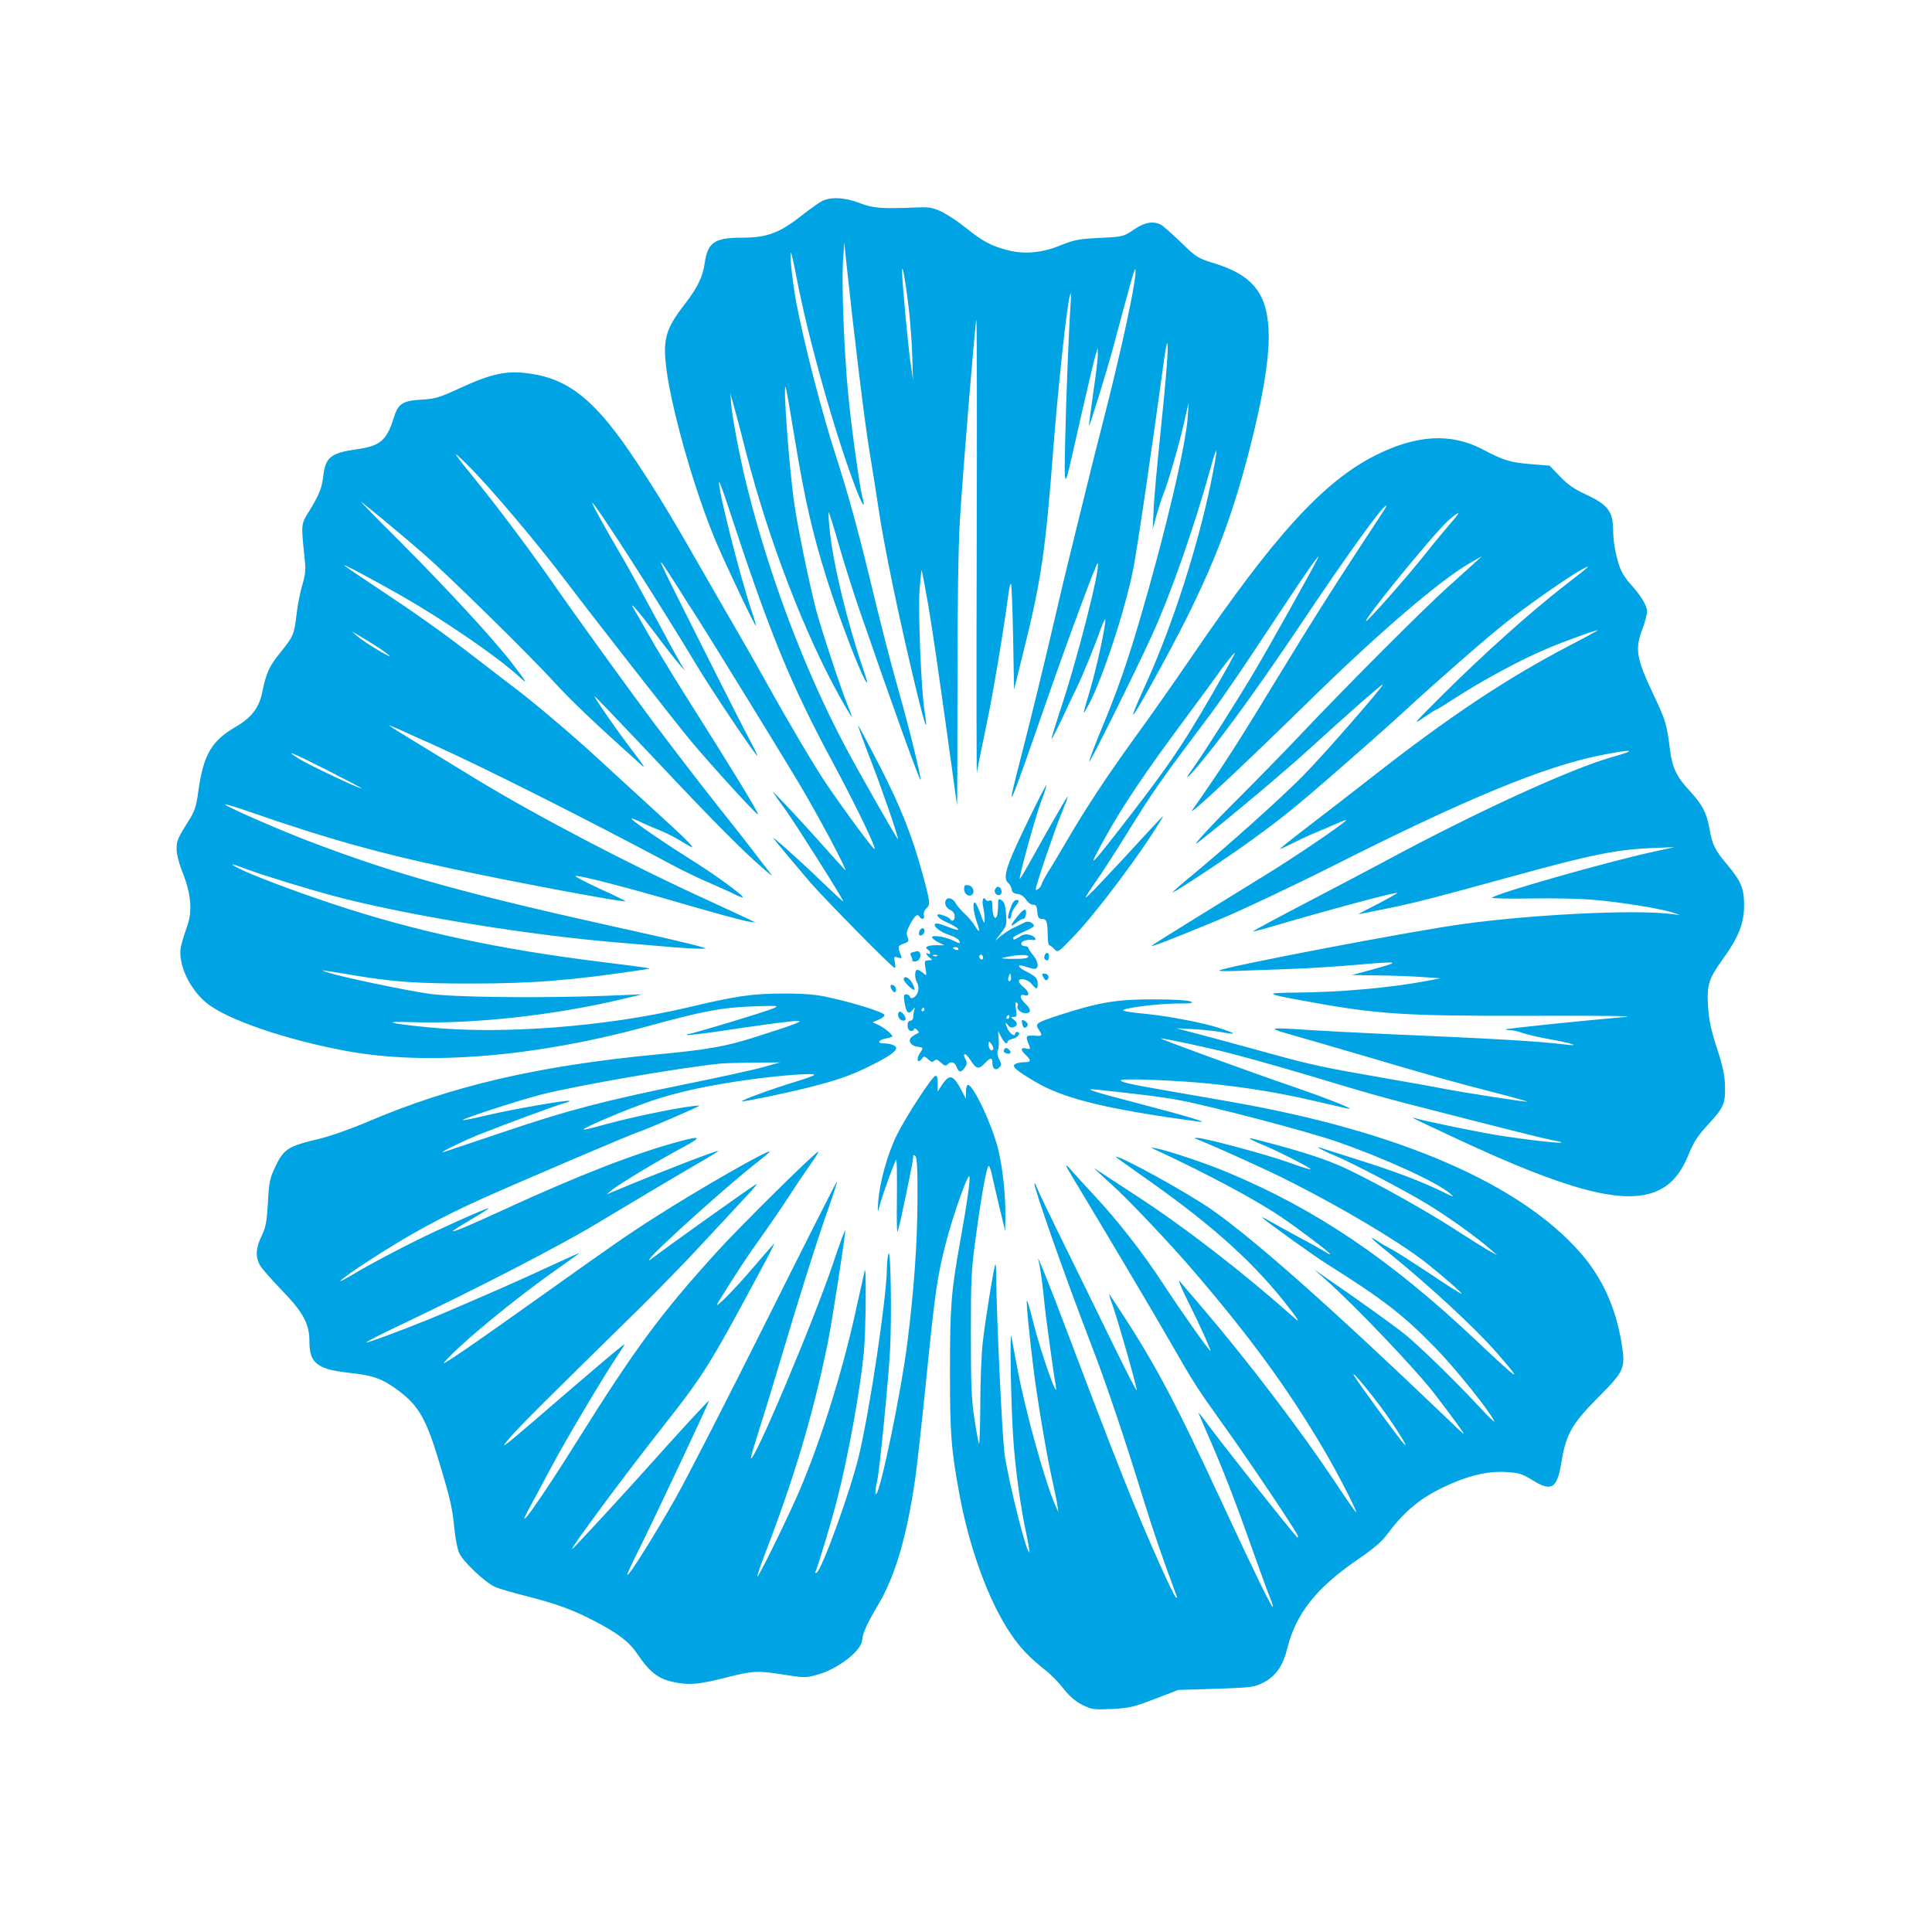 <?xml version="1.0" standalone="no"?>
<!DOCTYPE svg PUBLIC "-//W3C//DTD SVG 20010904//EN"
 "http://www.w3.org/TR/2001/REC-SVG-20010904/DTD/svg10.dtd">
<svg version="1.0" xmlns="http://www.w3.org/2000/svg"
 width="1024pt" height="1024pt" viewBox="0 0 1024 1024"
 preserveAspectRatio="xMidYMid meet">

<g transform="translate(0,1024) scale(0.1,-0.1)"
fill="#00a3e4" stroke="none">
<path d="M4355 9173 c-16 -8 -59 -39 -95 -67 -127 -101 -192 -126 -332 -126
-141 0 -177 -25 -193 -135 -10 -71 -37 -128 -104 -215 -106 -136 -120 -191
-97 -360 33 -234 159 -668 269 -920 67 -153 199 -431 204 -427 1 2 -9 37 -23
78 -62 183 -185 671 -172 684 2 2 23 -55 47 -128 219 -670 329 -938 557 -1362
120 -224 232 -455 219 -455 -9 0 -166 213 -265 360 -60 91 -188 306 -315 535
-43 77 -108 192 -145 255 -37 63 -113 196 -170 295 -167 293 -256 441 -365
605 -213 323 -355 440 -567 470 -123 18 -204 0 -379 -81 -100 -46 -123 -53
-194 -57 -102 -6 -125 -21 -149 -99 -36 -117 -72 -147 -194 -164 -136 -19
-166 -42 -178 -137 -8 -69 -20 -100 -74 -189 -46 -75 -45 -62 -24 -268 5 -46
1 -78 -15 -130 -11 -39 -25 -109 -30 -157 -12 -101 -16 -111 -87 -199 -57 -70
-73 -105 -94 -208 -17 -83 -58 -135 -140 -183 -130 -75 -173 -149 -200 -350
-9 -69 -19 -98 -45 -140 -62 -98 -69 -113 -69 -158 0 -27 13 -78 34 -130 44
-114 51 -202 20 -285 -12 -33 -26 -79 -31 -102 -18 -88 43 -223 136 -299 107
-88 423 -196 744 -255 426 -78 998 -31 1591 131 294 81 396 100 560 106 134 4
142 4 110 -10 -47 -20 -431 -136 -449 -136 -8 0 -12 -2 -9 -5 3 -3 79 6 169
19 246 37 391 56 419 55 30 -1 -21 -20 -222 -84 -162 -52 -253 -68 -538 -95
-623 -60 -1080 -167 -1520 -355 -89 -38 -199 -77 -258 -91 -169 -40 -190 -54
-238 -159 -24 -51 -29 -79 -34 -180 -6 -101 -11 -129 -33 -175 -31 -63 -34
-108 -11 -153 9 -18 63 -79 119 -137 113 -117 145 -177 145 -271 0 -114 41
-146 209 -165 132 -14 180 -32 266 -97 104 -78 145 -150 213 -377 59 -196 70
-245 80 -350 5 -53 17 -112 26 -132 23 -48 137 -155 190 -179 23 -10 96 -31
163 -48 160 -41 248 -72 364 -133 122 -63 184 -110 226 -173 73 -107 118 -139
219 -155 69 -11 117 -6 262 31 132 34 161 35 303 12 101 -16 110 -16 172 1
109 30 236 129 237 186 1 31 29 92 83 182 91 152 152 360 197 665 11 78 38
321 60 540 46 458 58 540 104 718 38 147 119 374 124 349 5 -21 -12 -138 -48
-339 -49 -273 -55 -348 -55 -695 0 -332 6 -411 51 -655 54 -288 156 -566 272
-736 51 -75 98 -124 185 -193 27 -21 70 -65 95 -98 32 -40 64 -67 100 -85 49
-24 60 -25 155 -21 92 5 115 10 227 53 l125 48 200 6 c193 7 202 8 253 34 65
34 103 89 126 185 46 180 153 316 369 464 88 60 132 98 161 138 82 111 165
182 277 238 134 67 246 96 350 90 68 -4 86 -9 138 -41 105 -66 134 -48 157 94
24 147 55 202 194 342 140 141 146 154 125 286 -31 190 -101 345 -215 477
-320 369 -963 648 -1855 804 -99 17 -241 42 -315 55 -215 37 -270 49 -270 59
0 12 315 0 495 -20 186 -20 350 -47 531 -89 82 -19 160 -37 174 -40 61 -13
-93 49 -285 115 -242 83 -706 252 -702 256 4 4 266 -52 372 -80 122 -31 386
-107 595 -171 85 -26 238 -69 340 -95 485 -125 700 -179 758 -191 160 -30 -35
-14 -273 23 -108 17 -381 73 -451 93 -22 6 9 -9 228 -111 571 -267 869 -348
1045 -283 83 31 139 92 182 198 26 65 48 99 98 154 89 96 98 117 96 207 -1 58
-10 104 -43 205 -32 98 -43 152 -47 221 -7 115 3 146 80 253 80 111 110 185
111 276 1 94 -15 133 -86 218 -69 82 -82 107 -98 197 -15 83 -37 125 -103 197
-73 78 -94 124 -107 229 -15 122 -23 150 -86 282 -92 195 -99 241 -59 348 14
36 25 79 25 94 0 29 -32 82 -86 142 -18 20 -40 50 -48 67 -24 46 -46 149 -46
219 0 101 -27 137 -146 192 -59 27 -95 52 -135 94 l-56 58 -99 8 c-109 9 -143
19 -255 78 -169 89 -353 78 -572 -33 -274 -139 -534 -425 -967 -1060 -90 -132
-228 -329 -307 -437 -145 -201 -252 -362 -358 -543 -32 -55 -75 -128 -97 -162
-21 -34 -38 -67 -38 -72 0 -4 -7 -14 -15 -21 -10 -8 -15 -9 -15 -2 0 19 99
311 135 398 19 46 35 88 35 92 0 4 -18 -24 -40 -63 -22 -38 -47 -81 -55 -95
-8 -14 -47 -83 -86 -153 -39 -71 -72 -127 -74 -125 -6 7 85 337 114 412 17 44
29 81 27 83 -5 6 -165 -322 -192 -395 -28 -72 -30 -105 -10 -122 8 -6 16 -21
18 -33 2 -16 11 -23 31 -25 17 -2 35 -14 45 -30 9 -15 26 -27 37 -27 16 0 21
-8 23 -37 2 -29 8 -38 22 -38 27 0 32 -13 33 -81 0 -32 4 -59 8 -59 5 0 17 -9
27 -20 19 -20 19 -20 103 67 124 130 362 447 466 623 17 28 18 29 -198 -206
-81 -87 -164 -175 -184 -194 -32 -30 -28 -22 28 60 37 52 105 158 153 235 161
260 187 297 464 665 47 63 157 223 244 355 201 304 281 423 307 455 l20 25
-12 -25 c-25 -51 -264 -479 -326 -582 -95 -161 -269 -434 -325 -513 -83 -114
-8 -36 110 115 129 166 275 372 452 635 248 371 438 635 457 635 5 0 11 8
-146 -230 -156 -239 -261 -405 -413 -655 -238 -391 -295 -480 -468 -728 -32
-47 268 234 610 569 385 378 714 659 875 748 l50 28 -30 -27 c-16 -15 -86 -78
-155 -140 -139 -126 -530 -518 -778 -780 -88 -93 -229 -237 -312 -320 -151
-150 -278 -287 -230 -250 163 127 464 380 595 500 207 189 387 347 384 336 -8
-22 -320 -380 -423 -483 -119 -121 -390 -363 -574 -516 -68 -56 -121 -102
-117 -102 12 0 286 181 410 271 196 142 258 193 650 538 72 64 157 140 190
171 153 141 401 358 510 445 121 97 351 257 415 290 46 23 45 22 -104 -94
-174 -135 -424 -359 -636 -570 -155 -154 -167 -168 -108 -127 37 25 69 46 72
46 4 0 43 24 89 54 149 97 354 208 492 266 90 39 260 100 274 100 3 0 -64 -37
-149 -81 -337 -176 -640 -378 -1050 -699 -95 -74 -244 -190 -332 -257 -89 -68
-158 -123 -154 -123 4 0 38 16 76 35 39 20 92 44 118 54 26 11 74 31 107 46
33 15 56 22 50 17 -31 -31 -284 -202 -430 -291 -296 -182 -590 -364 -600 -373
-15 -13 104 33 350 135 121 50 398 181 615 290 693 350 1110 522 1404 582 176
36 215 33 76 -6 -220 -61 -726 -293 -1210 -554 -63 -34 -247 -131 -408 -215
-161 -84 -291 -154 -290 -156 2 -2 33 6 68 16 333 98 690 194 696 187 2 -1
-44 -27 -101 -57 -58 -29 -105 -54 -105 -55 0 -1 71 13 158 31 155 32 227 51
672 173 403 111 542 139 725 146 l120 5 -110 -24 c-251 -55 -831 -220 -857
-244 -4 -4 90 -6 209 -4 119 2 271 -1 337 -8 141 -12 341 -45 406 -65 l45 -15
-60 7 c-195 22 -718 -4 -1080 -53 -271 -36 -1284 -230 -1303 -248 -3 -4 50 -4
119 -1 68 2 192 7 274 10 83 3 227 12 320 20 251 22 257 20 94 -25 l-104 -28
145 -2 c80 -1 186 -5 235 -9 l90 -6 -66 -13 c-202 -38 -462 -61 -699 -63 -167
-2 -166 -5 15 -39 415 -77 540 -85 1225 -84 430 1 573 -1 495 -7 -197 -17
-620 -60 -624 -65 -2 -2 8 -4 22 -4 15 0 44 -6 64 -14 21 -8 89 -24 152 -35
119 -22 163 -38 76 -27 -149 18 -379 31 -960 56 -132 6 -305 15 -385 20 -237
16 -243 14 -90 -29 74 -21 239 -69 365 -106 346 -102 481 -141 690 -194 105
-27 186 -50 180 -50 -17 -2 -336 48 -440 68 -55 11 -208 38 -340 61 -279 48
-372 68 -550 117 -71 20 -220 60 -330 90 l-200 53 93 -5 c51 -3 117 -10 148
-16 31 -6 58 -9 60 -6 2 2 -33 15 -79 30 -81 26 -257 60 -372 72 -88 8 -137
16 -132 21 12 13 186 34 277 35 85 0 100 2 80 11 -15 7 -94 11 -195 11 -191 1
-289 -15 -490 -80 -133 -43 -141 -48 -120 -79 21 -32 19 -36 -12 -34 -59 4
-60 2 -37 -54 6 -16 4 -18 -14 -14 -32 9 -35 -6 -7 -32 33 -31 31 -40 -7 -40
-18 0 -40 -5 -48 -10 -18 -12 2 -31 101 -90 152 -92 377 -148 874 -215 61 -8
-53 26 -315 95 -248 64 -305 83 -230 75 253 -27 350 -39 440 -56 175 -33 676
-165 830 -218 250 -86 533 -215 605 -276 27 -23 22 -22 -42 10 -114 55 -253
108 -448 169 -99 32 -187 59 -195 62 -40 14 13 -16 75 -41 85 -35 368 -183
485 -254 113 -68 269 -180 345 -247 l30 -27 -50 28 c-27 16 -106 65 -175 110
-150 97 -398 236 -564 316 -86 41 -179 74 -320 114 -109 31 -200 54 -202 52
-3 -2 21 -15 53 -28 80 -32 275 -130 269 -136 -2 -3 -53 13 -113 35 -109 40
-455 133 -489 131 -14 0 -15 -2 -4 -6 46 -16 245 -105 382 -169 303 -143 685
-366 843 -492 95 -76 185 -155 181 -159 -2 -2 -75 44 -162 103 -88 58 -179
117 -204 130 -25 13 -60 33 -77 45 -60 39 -34 12 65 -67 196 -158 451 -393
561 -519 153 -175 130 -162 -110 65 -451 425 -840 688 -1307 884 -124 52 -318
117 -387 130 -29 5 -30 5 -5 -6 274 -127 531 -264 670 -358 88 -59 260 -189
260 -197 0 -3 -12 2 -26 12 -14 9 -76 44 -137 76 -60 33 -131 72 -156 86 -25
15 -44 24 -41 20 16 -18 268 -199 344 -247 296 -186 406 -271 577 -447 103
-106 280 -326 309 -385 7 -13 -28 20 -76 72 -124 134 -317 322 -394 385 -55
45 -243 180 -435 312 l-50 35 60 -53 c154 -136 489 -487 585 -615 95 -124 153
-204 148 -204 -2 0 -39 34 -83 77 -608 582 -1017 946 -1250 1110 -129 90 -478
283 -512 283 -3 0 55 -42 129 -94 356 -248 578 -443 759 -668 80 -100 97 -128
57 -91 -271 241 -580 480 -839 648 -90 59 -177 116 -194 127 -29 20 -30 20
-10 1 11 -11 45 -43 75 -69 90 -81 307 -310 435 -459 301 -351 497 -619 688
-942 69 -116 181 -333 175 -338 -2 -2 -54 72 -115 165 -178 267 -451 626 -692
909 -58 68 -116 136 -128 150 -12 14 6 -30 40 -99 64 -127 128 -270 123 -270
-8 0 -162 219 -250 354 -108 166 -241 336 -367 471 -46 50 -99 107 -117 128
-41 48 -41 39 2 -31 172 -285 442 -740 523 -882 117 -205 139 -239 272 -425
139 -193 401 -584 401 -597 0 -6 -2 -9 -4 -7 -49 54 -399 496 -480 607 -27 37
-46 60 -43 52 3 -8 37 -88 76 -177 69 -161 132 -326 235 -618 29 -82 61 -168
70 -189 9 -22 14 -41 12 -43 -5 -6 -107 203 -271 557 -267 575 -363 752 -592
1096 -7 11 -3 -6 8 -36 27 -72 139 -463 134 -469 -3 -2 -59 108 -126 245 -67
137 -183 375 -259 529 -76 154 -141 290 -145 303 -4 13 -9 21 -12 19 -8 -9
165 -502 302 -857 75 -193 181 -508 275 -815 50 -163 105 -323 175 -510 6 -15
5 -17 -4 -9 -6 5 -45 86 -87 180 -127 284 -227 536 -487 1224 -99 263 -170
437 -152 377 8 -29 23 -136 30 -217 6 -65 46 -359 61 -445 17 -98 -80 177
-121 343 -15 62 -30 111 -32 109 -5 -6 14 -196 38 -387 23 -173 69 -445 98
-572 10 -45 22 -101 25 -123 l6 -40 -15 33 c-56 125 -163 512 -205 742 -12 63
-25 133 -29 155 -10 54 -3 -362 10 -545 11 -159 39 -365 70 -504 10 -49 17
-91 15 -93 -13 -14 -106 354 -131 517 -13 87 -44 748 -45 959 0 30 -2 52 -4
50 -7 -7 -54 -297 -67 -414 -7 -60 -13 -210 -13 -332 -1 -122 -4 -214 -7 -205
-4 9 -15 71 -25 137 -15 99 -18 178 -18 445 0 295 2 343 27 520 30 224 57 370
68 370 4 0 13 -26 19 -57 7 -32 25 -110 40 -173 l28 -115 1 83 c1 111 -15 259
-40 357 -34 132 -130 335 -159 335 -5 0 -10 -17 -10 -37 l0 -37 -18 34 c-48
93 -67 101 -107 43 l-25 -38 0 44 c0 30 -4 41 -12 39 -20 -7 -154 -213 -204
-313 -49 -99 -91 -248 -99 -353 -4 -59 -3 -62 6 -27 12 51 80 237 89 248 4 4
5 -86 4 -200 -2 -131 0 -197 5 -178 15 50 81 369 81 390 0 15 3 16 12 7 9 -9
12 -73 11 -235 -1 -229 -18 -471 -54 -757 -29 -236 -139 -774 -164 -798 -8 -8
-6 28 5 73 13 59 59 528 68 695 9 174 3 534 -8 505 -5 -11 -9 -47 -9 -79 -2
-155 -89 -739 -147 -986 -44 -186 -196 -608 -226 -626 -6 -4 -8 -1 -5 7 19 48
81 255 112 373 61 236 124 585 144 790 10 104 14 473 4 431 -2 -11 -24 -110
-49 -221 -69 -314 -182 -676 -294 -939 -52 -123 -203 -433 -224 -460 -8 -11
10 45 41 125 152 395 252 731 329 1105 24 117 94 570 94 603 0 9 -29 -68 -64
-173 -101 -304 -436 -1095 -436 -1031 0 6 22 80 49 165 28 86 79 255 115 376
88 298 194 633 250 789 25 71 44 131 42 133 -2 2 -170 -331 -374 -739 -204
-409 -419 -828 -478 -933 -111 -197 -252 -421 -259 -413 -3 2 24 61 59 130 76
151 377 790 374 794 -3 2 -170 -179 -324 -352 -147 -164 -396 -434 -401 -434
-12 0 279 393 486 655 213 271 244 320 529 853 33 61 58 112 57 112 -2 0 -48
-53 -103 -117 -111 -131 -228 -248 -197 -198 102 164 150 237 220 335 45 63
113 162 151 220 37 58 90 136 116 173 27 38 48 71 46 73 -8 7 -416 -396 -539
-532 -299 -330 -434 -513 -740 -1002 -188 -301 -338 -513 -257 -362 20 36 73
135 118 220 86 161 286 496 361 607 16 23 29 44 29 48 0 3 -80 -63 -178 -147
-98 -84 -236 -202 -306 -263 -166 -142 -182 -153 -119 -80 47 55 204 211 677
675 93 91 248 250 345 355 97 104 203 218 236 254 33 35 53 60 44 55 -32 -18
-485 -341 -558 -398 -11 -8 -13 -8 -7 2 23 39 436 410 574 515 34 27 62 50 62
53 0 16 -376 -199 -610 -349 -146 -93 -227 -150 -560 -387 -414 -295 -580
-409 -555 -380 86 99 375 337 602 496 59 42 110 78 113 81 5 5 -40 -15 -185
-82 -44 -20 -102 -47 -130 -59 -80 -37 -415 -182 -475 -206 -176 -71 -334
-129 -338 -125 -3 2 69 39 159 82 418 198 869 431 1064 549 203 122 418 250
575 341 41 24 71 43 67 43 -18 0 -328 -120 -552 -214 l-40 -17 30 25 c38 31
249 158 375 225 103 55 97 63 -20 31 -239 -65 -529 -178 -915 -355 -200 -92
-285 -128 -285 -120 0 2 43 30 95 60 52 31 95 58 95 60 0 6 -116 -44 -275
-118 -141 -65 -341 -170 -448 -234 -112 -67 -66 -26 71 64 220 144 398 242
636 348 213 95 764 330 807 344 46 15 337 140 326 141 -53 2 -347 -57 -504
-101 -58 -16 -107 -28 -110 -26 -7 8 235 110 362 153 144 48 306 83 525 113
172 23 349 36 335 23 -6 -5 -50 -21 -100 -36 -116 -35 -287 -97 -282 -103 5
-4 211 38 352 73 147 37 220 62 318 110 102 50 147 80 147 99 0 13 -30 25 -67
25 -36 0 -27 18 12 26 19 3 35 9 35 11 0 11 -46 48 -75 61 l-30 14 33 14 c19
7 32 19 30 25 -5 14 -156 62 -288 91 -74 17 -129 22 -245 22 -167 0 -250 -12
-515 -75 -432 -101 -979 -143 -1369 -104 -222 22 -252 33 -76 27 316 -10 751
38 1105 123 l105 25 -195 -8 c-351 -13 -812 -8 -936 11 -128 18 -468 90 -534
112 -51 17 -59 18 140 -15 202 -34 328 -43 615 -43 330 0 540 17 905 72 l45 7
-35 7 c-19 3 -114 15 -210 27 -556 68 -1006 165 -1445 312 -213 71 -425 152
-493 187 -50 27 -40 26 43 -5 91 -34 320 -104 465 -143 391 -104 1050 -211
1545 -250 72 -6 189 -16 260 -22 72 -6 145 -9 163 -7 20 2 -135 40 -390 96
-869 192 -1232 292 -1691 466 -164 62 -435 180 -463 201 -11 8 60 -13 156 -47
388 -134 641 -205 1025 -288 306 -67 934 -185 941 -177 2 1 -60 32 -138 67
-77 36 -135 66 -127 67 22 4 261 -57 579 -150 162 -47 313 -88 335 -91 l40 -6
-30 15 c-16 8 -122 57 -235 109 -407 186 -898 443 -1215 636 -335 204 -457
279 -463 285 -4 3 25 -8 63 -25 39 -18 110 -50 160 -72 252 -112 814 -394
1285 -646 52 -28 138 -69 190 -91 52 -23 113 -50 134 -61 22 -11 41 -18 43
-16 8 7 -155 126 -275 200 -126 79 -288 189 -312 213 -8 9 7 4 35 -9 28 -14
77 -35 110 -48 33 -13 84 -39 113 -57 29 -18 55 -33 59 -33 12 0 -47 58 -207
203 -85 78 -211 194 -280 257 -133 123 -333 293 -440 375 -36 27 -132 101
-215 165 -184 142 -311 232 -525 374 -91 60 -169 113 -175 119 -13 13 144 -70
312 -166 218 -125 497 -316 611 -420 54 -50 49 -39 -37 72 -98 127 -350 400
-596 646 -121 120 -211 213 -200 205 35 -26 240 -196 331 -276 128 -111 563
-538 692 -680 93 -101 209 -212 461 -438 24 -22 15 -6 -31 54 -95 124 -224
310 -216 310 2 0 143 -147 313 -327 311 -331 470 -491 580 -586 50 -43 55 -46
32 -17 -16 19 -54 69 -85 110 -31 41 -109 140 -173 220 -134 169 -336 433
-457 599 -144 197 -334 461 -407 566 -128 185 -288 399 -404 544 -158 195
-166 208 -77 121 119 -117 377 -422 541 -640 123 -163 563 -726 645 -825 107
-128 352 -397 357 -391 6 6 -122 216 -397 651 -69 110 -152 247 -184 305 -33
58 -66 116 -74 129 -34 57 16 -1 108 -122 54 -73 113 -148 130 -167 l31 -35
-25 41 c-13 22 -75 135 -136 250 -62 115 -136 250 -165 299 -108 184 -174 306
-165 300 23 -14 377 -567 555 -865 68 -114 291 -448 318 -475 6 -5 -10 28 -35
75 -25 47 -140 272 -254 500 -265 527 -265 526 -138 328 42 -68 92 -145 110
-173 59 -92 426 -688 532 -865 106 -176 277 -498 250 -470 -8 8 -69 76 -135
150 -132 147 -261 284 -245 260 5 -8 34 -49 64 -90 53 -73 308 -476 308 -488
0 -3 -48 42 -108 99 -119 116 -286 264 -261 234 22 -29 113 -137 192 -230 78
-90 437 -455 449 -455 4 0 5 14 1 31 -6 29 -4 31 17 24 20 -6 22 -5 15 11 -18
46 -17 51 14 62 28 10 30 13 21 36 -7 20 -4 34 16 71 26 45 37 54 49 35 11
-18 28 -11 22 9 -3 12 3 27 14 37 21 19 20 32 -23 189 -53 195 -117 355 -225
565 -58 113 -109 209 -114 214 -4 5 23 -71 61 -169 61 -156 150 -413 150 -433
0 -10 -213 364 -286 503 -211 400 -396 892 -513 1360 -37 148 -78 360 -85 440
l-5 60 13 -45 c7 -25 40 -146 71 -270 119 -463 312 -965 499 -1298 31 -56 59
-102 61 -102 2 0 -10 33 -26 72 -32 78 -141 408 -164 498 -38 148 -96 430
-114 555 -28 190 -61 638 -47 624 3 -2 25 -130 50 -283 53 -320 92 -491 169
-736 73 -232 201 -560 213 -547 2 1 -8 34 -21 72 -83 243 -155 539 -176 723
-6 57 -9 105 -7 107 2 2 26 -73 53 -168 27 -95 75 -246 106 -337 180 -522 328
-933 329 -913 0 23 -60 272 -109 443 -56 200 -99 366 -170 662 -54 222 -112
431 -166 598 -77 236 -172 604 -214 825 -21 111 -38 274 -28 265 3 -3 17 -66
31 -140 61 -319 206 -833 316 -1118 33 -85 49 -104 31 -36 -16 62 -59 375 -75
544 -22 224 -35 578 -28 700 l7 105 13 -125 c40 -375 96 -836 122 -990 16 -96
36 -224 45 -285 28 -196 111 -596 202 -973 47 -195 64 -239 44 -115 -18 110
-35 528 -27 646 5 60 10 107 11 105 2 -2 17 -82 34 -178 27 -160 51 -327 127
-875 14 -104 26 -191 27 -192 1 -1 2 294 2 655 0 420 5 729 13 857 16 262 81
1047 87 1060 3 6 4 -539 2 -1210 -2 -671 -1 -1206 1 -1190 2 17 23 122 47 235
37 173 95 520 121 718 4 29 9 50 13 47 3 -4 8 -131 11 -283 l5 -277 52 210
c93 375 115 527 157 1080 25 317 69 728 86 795 7 27 8 18 5 -35 -10 -147 -24
-500 -29 -730 -6 -258 -4 -260 40 -65 62 276 114 497 123 525 l9 30 1 -32 c1
-17 -10 -109 -24 -204 -14 -95 -24 -173 -22 -175 3 -3 97 301 125 406 98 365
116 432 120 422 11 -35 -71 -420 -184 -857 -30 -117 -32 -123 -122 -490 -38
-154 -86 -350 -105 -435 -73 -313 -138 -580 -192 -790 -89 -344 -78 -321 129
275 113 326 269 746 274 740 18 -17 -110 -520 -203 -794 -24 -74 -43 -136 -41
-138 1 -2 27 48 56 109 29 62 63 135 77 162 31 64 97 225 127 312 14 38 25 59
25 48 1 -35 -46 -251 -79 -364 -44 -148 -45 -152 -10 -86 72 134 190 491 235
711 20 97 95 605 165 1118 7 48 14 87 17 87 9 0 -5 -177 -37 -485 -16 -154
-32 -329 -35 -390 l-5 -110 20 74 c12 41 27 89 35 108 24 56 86 270 111 383
l24 105 -4 -70 c-10 -156 -119 -619 -256 -1085 -70 -237 -118 -372 -199 -568
-40 -96 -70 -176 -67 -179 5 -5 250 489 332 670 102 224 222 568 308 877 44
160 45 129 2 -80 -68 -328 -199 -735 -331 -1030 -111 -246 -106 -249 23 -18
286 516 407 808 522 1263 63 251 94 434 95 565 0 226 -76 330 -294 396 -81 25
-90 30 -171 109 -47 45 -95 88 -107 94 -41 21 -86 13 -143 -26 -54 -37 -57
-38 -180 -44 -109 -5 -135 -10 -205 -38 -101 -42 -194 -50 -285 -27 -87 23
-132 47 -220 118 -41 33 -100 72 -130 86 -48 23 -65 25 -140 22 -179 -7 -222
-4 -294 24 -78 30 -155 34 -201 9z m460 -553 c9 -74 18 -193 20 -265 l4 -130
-14 100 c-14 98 -46 451 -44 483 2 33 18 -56 34 -188z m2904 -1117 c-8 -10
-39 -47 -70 -83 -30 -36 -72 -87 -94 -115 -89 -114 -315 -369 -315 -357 0 24
354 457 433 530 47 43 72 56 46 25z m-5717 -693 c37 -24 66 -46 64 -48 -5 -5
-136 75 -171 105 l-30 26 35 -20 c19 -11 65 -39 102 -63z m4509 -97 c-212
-377 -291 -498 -523 -798 -227 -293 -233 -298 -120 -96 85 153 213 342 402
596 86 116 167 226 180 245 28 42 90 120 95 120 2 0 -14 -30 -34 -67z m-4771
-558 c102 -52 181 -94 177 -94 -15 -1 -281 125 -332 157 -86 54 -37 34 155
-63z m2305 -1571 c-49 -14 -232 -54 -405 -89 -438 -89 -633 -140 -972 -255
-161 -54 -302 -101 -313 -105 -47 -14 98 57 190 94 133 53 413 156 449 165 15
4 27 9 24 11 -7 7 -301 -44 -432 -75 -71 -17 -130 -29 -133 -27 -6 7 290 103
417 136 190 48 732 142 950 164 19 2 98 4 175 5 l140 1 -90 -25z m3294 -1829
c69 -97 131 -198 104 -170 -27 28 -251 335 -267 365 -19 37 91 -95 163 -195z"/>
<path d="M5110 5527 c0 -26 27 -44 43 -28 15 15 3 46 -21 49 -18 3 -22 -1 -22
-21z"/>
<path d="M5273 5524 c-7 -18 17 -38 31 -24 11 11 1 40 -14 40 -6 0 -13 -7 -17
-16z"/>
<path d="M5017 5474 c-15 -16 -6 -45 18 -56 16 -7 25 -19 25 -35 0 -23 -14
-31 -24 -14 -3 5 -19 14 -36 19 -52 19 -36 -13 19 -37 53 -23 82 -49 40 -36
-13 4 -39 14 -58 21 -18 8 -37 11 -43 8 -17 -10 23 -43 72 -59 27 -9 51 -23
54 -31 7 -17 6 -17 -30 0 -38 20 -114 32 -114 19 0 -6 15 -18 33 -27 l32 -16
-47 0 c-45 0 -61 -11 -38 -25 6 -3 10 -11 10 -16 0 -6 -4 -7 -10 -4 -17 11
-11 -7 8 -21 16 -12 15 -13 -6 -14 -22 0 -23 -3 -17 -42 7 -42 7 -43 -12 -25
-11 9 -25 17 -31 17 -15 0 -15 -45 -1 -69 7 -10 9 -30 5 -45 -7 -29 -37 -48
-44 -28 -2 7 -11 12 -19 12 -13 0 -14 -8 -9 -42 9 -55 21 -68 42 -42 14 17 15
17 10 1 -3 -10 -6 -27 -6 -38 0 -10 -7 -19 -15 -19 -19 0 -20 -46 -1 -53 8 -3
17 -1 19 6 3 9 8 8 18 -2 10 -9 10 -15 3 -18 -6 -2 -20 -10 -30 -18 -25 -18
-8 -49 30 -53 31 -4 31 -5 10 -37 -19 -29 -9 -55 11 -28 13 17 14 17 34 -1 16
-15 24 -17 33 -8 9 9 17 7 35 -10 18 -17 26 -19 35 -10 19 19 38 14 48 -13 12
-31 24 -32 44 -3 11 15 12 26 5 40 -22 40 -1 41 24 0 31 -49 45 -52 77 -17 30
31 40 32 40 1 0 -31 18 -43 36 -24 13 13 13 18 0 43 -9 17 -12 36 -7 49 5 11
6 39 4 61 l-3 40 17 -32 c16 -31 33 -43 33 -24 0 5 14 12 30 16 27 6 44 35 20
35 -5 0 -10 -4 -10 -10 0 -17 -27 1 -39 26 -15 33 -14 42 2 20 8 -11 19 -15
30 -10 22 8 22 23 0 40 -17 13 -17 13 0 14 16 0 18 5 12 41 -5 30 -4 40 4 35
6 -4 9 -12 5 -17 -9 -16 16 -39 42 -39 31 0 30 20 -1 50 -31 29 -34 54 -5 45
29 -9 26 19 -5 43 -14 11 -25 25 -25 31 0 21 48 11 68 -14 25 -31 32 -31 32
-2 0 31 -9 41 -57 66 -55 27 -56 45 -2 26 23 -8 45 -12 50 -9 16 10 9 42 -15
71 -13 15 -24 32 -25 38 -1 5 -9 10 -18 10 -26 0 -27 24 0 30 13 4 31 5 38 3
29 -6 19 17 -10 26 -23 6 -37 5 -55 -8 -29 -18 -36 -20 -36 -7 0 5 25 19 55
32 30 13 55 27 55 30 0 17 -29 30 -47 21 -10 -5 -34 -17 -53 -26 -19 -8 -51
-28 -70 -43 l-35 -28 31 40 c29 37 31 45 26 101 -3 45 -9 64 -23 72 -17 11
-19 9 -19 -27 0 -22 -3 -47 -6 -56 -10 -26 -24 2 -24 49 0 29 -3 37 -15 33 -8
-4 -17 -2 -20 4 -14 21 -22 -3 -14 -38 5 -21 8 -51 8 -68 0 -25 -3 -22 -20 25
-10 30 -24 59 -29 64 -16 16 -12 -45 5 -94 21 -59 19 -71 -6 -30 -11 19 -37
50 -57 68 -20 19 -41 43 -47 55 -11 22 -36 33 -48 21z m63 -264 c0 -5 -7 -7
-15 -4 -8 4 -15 8 -15 10 0 2 7 4 15 4 8 0 15 -4 15 -10z m-113 -36 c-3 -3
-12 -4 -19 -1 -8 3 -5 6 6 6 11 1 17 -2 13 -5z m243 -10 c0 -8 -4 -12 -10 -9
-5 3 -10 10 -10 16 0 5 5 9 10 9 6 0 10 -7 10 -16z m240 6 c0 -10 -27 -13
-100 -12 -50 1 -51 4 -5 12 62 11 105 11 105 0z m-94 -127 c-11 -11 -17 4 -9
23 7 18 8 18 11 1 2 -10 1 -21 -2 -24z m-456 -153 c0 -5 -5 -10 -11 -10 -5 0
-7 5 -4 10 3 6 8 10 11 10 2 0 4 -4 4 -10z m450 -40 c0 -5 -5 -10 -11 -10 -5
0 -7 5 -4 10 3 6 8 10 11 10 2 0 4 -4 4 -10z m-86 -172 c-9 -14 -24 2 -24 25
1 21 1 21 15 3 8 -10 12 -23 9 -28z"/>
<path d="M5362 5443 c-20 -52 -24 -73 -13 -73 6 0 11 8 11 19 0 10 9 30 20 44
24 30 25 37 6 37 -7 0 -18 -12 -24 -27z"/>
<path d="M5391 5381 c-38 -48 -40 -59 -5 -32 15 12 32 21 38 21 6 0 13 11 14
25 3 35 -11 31 -47 -14z"/>
<path d="M4873 5305 c-3 -9 -3 -18 0 -21 9 -9 27 6 27 22 0 19 -19 18 -27 -1z"/>
<path d="M4838 5193 c-14 -3 -16 -9 -8 -22 5 -10 7 -20 5 -23 -2 -2 5 -4 15
-4 21 0 36 28 25 46 -6 10 -9 11 -37 3z"/>
<path d="M5537 5176 c-6 -15 1 -26 15 -26 4 0 8 9 8 20 0 23 -15 27 -23 6z"/>
<path d="M5531 5059 c7 -14 14 -18 21 -11 13 13 2 32 -18 32 -12 0 -13 -4 -3
-21z"/>
<path d="M4790 5049 c0 -14 50 -62 57 -55 2 2 -3 18 -12 35 -15 30 -45 43 -45
20z"/>
<path d="M4720 5013 c0 -5 4 -15 10 -23 11 -18 25 -7 17 15 -6 15 -27 21 -27
8z"/>
<path d="M4760 4861 c0 -22 25 -39 38 -27 8 8 -10 38 -26 44 -7 2 -12 -6 -12
-17z"/>
<path d="M5418 4814 c2 -14 9 -23 15 -21 19 6 19 25 -1 36 -17 9 -18 7 -14
-15z"/>
<path d="M5327 4683 c-4 -3 -7 -10 -7 -14 0 -11 29 -19 35 -10 6 11 -20 33
-28 24z"/>
</g>
</svg>
